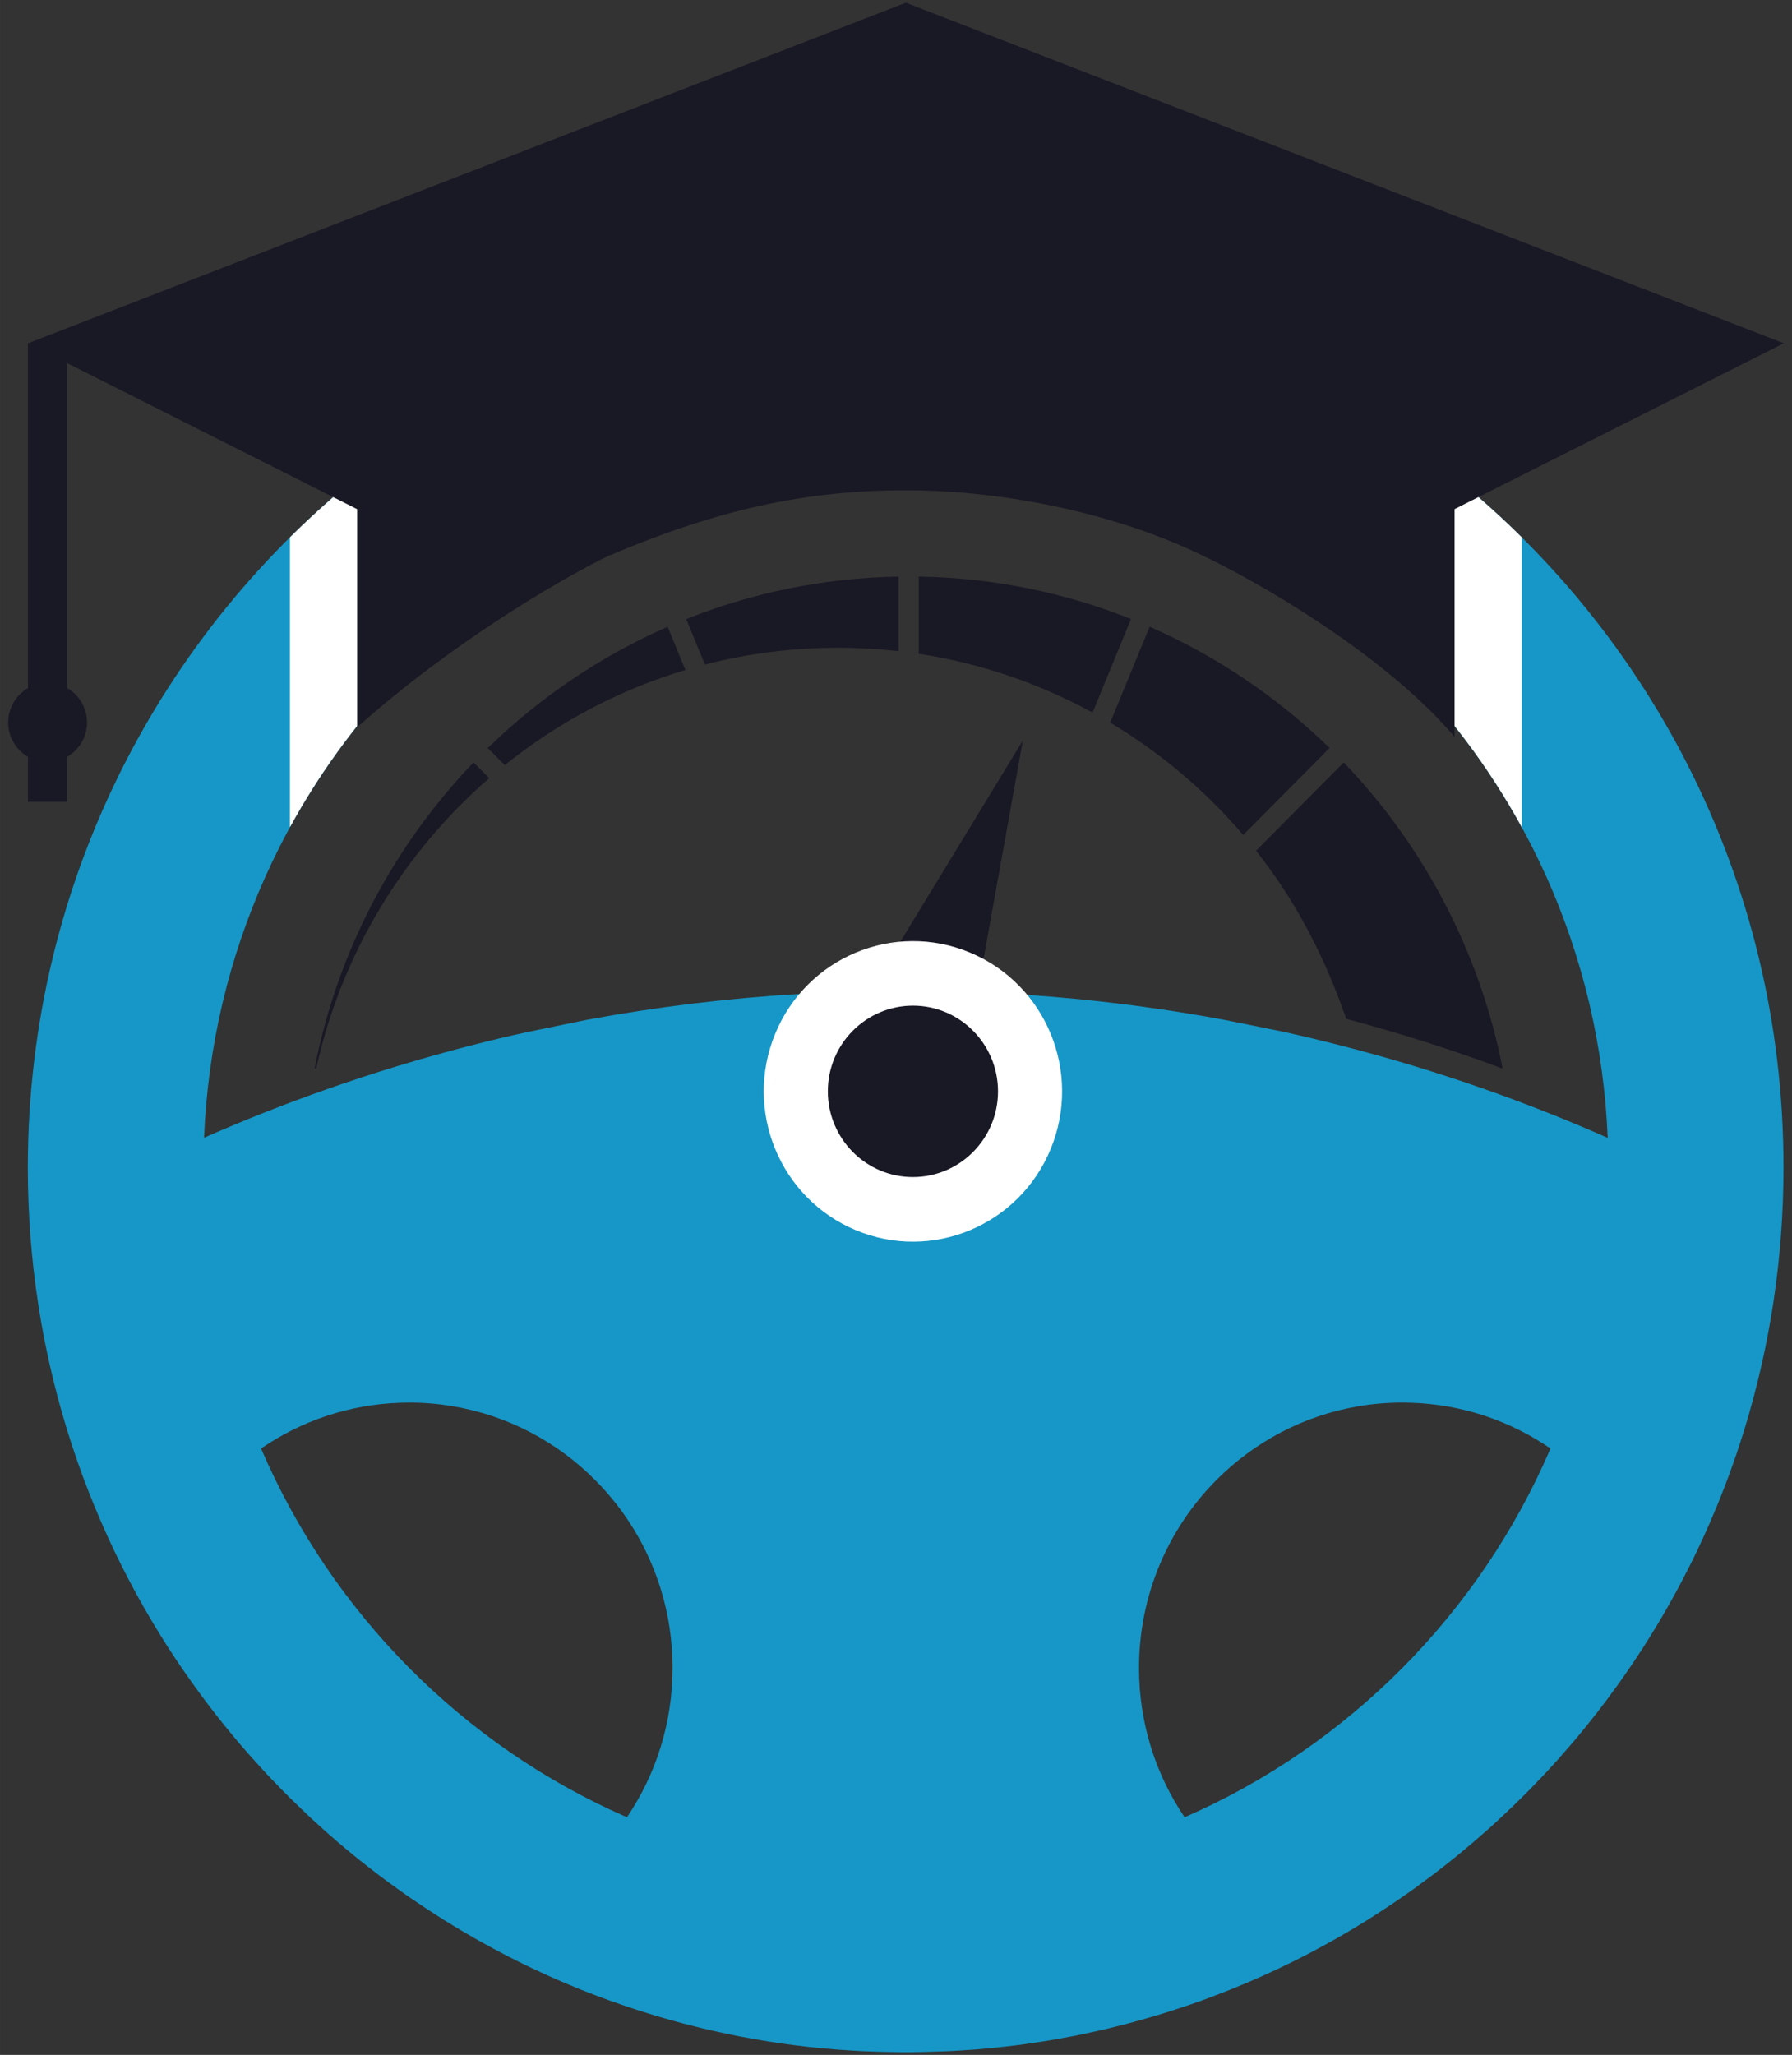 <?xml version="1.0" encoding="UTF-8"?>
<!DOCTYPE svg PUBLIC "-//W3C//DTD SVG 1.1//EN" "http://www.w3.org/Graphics/SVG/1.1/DTD/svg11.dtd">
<!-- Creator: CorelDRAW 2021 (64-Bit) -->
<svg xmlns="http://www.w3.org/2000/svg" xml:space="preserve" width="6.943mm" height="7.959mm" version="1.1" style="shape-rendering:geometricPrecision; text-rendering:geometricPrecision; image-rendering:optimizeQuality; fill-rule:evenodd; clip-rule:evenodd"
viewBox="0 0 694.26 795.86"
 xmlns:xlink="http://www.w3.org/1999/xlink"
 xmlns:xodm="http://www.corel.com/coreldraw/odm/2003">
 <rect x="0" y="0" width="694.26" height="795.86" fill="#333333" stroke="none"/>
 <defs>
  <style type="text/css">
   <![CDATA[
    .fil0 {fill:#1697C7}
    .fil3 {fill:#191825}
    .fil4 {fill:white}
    .fil2 {fill:#191825;fill-rule:nonzero}
    .fil1 {fill:white;fill-rule:nonzero}
   ]]>
  </style>
 </defs>
 <g id="Layer_x0020_1">
  <path class="fil0" d="M555.07 178.18c-29.98,-22.68 -63.82,-40.51 -100.32,-52.28 -32.71,-10.55 -67.6,-16.26 -103.8,-16.26 -36.21,0 -71.07,5.68 -103.81,16.26 -36.52,11.77 -70.33,29.58 -100.32,52.28 -82.58,62.51 -136.04,162 -136.04,274.04 0,70.88 21.39,136.74 57.98,191.36l0 0.02c1.22,1.78 2.44,3.59 3.71,5.35 4.55,6.56 9.34,12.94 14.38,19.16 1.13,1.42 2.3,2.82 3.47,4.24 2.16,2.63 4.41,5.21 6.68,7.76 1.39,1.57 2.78,3.11 4.21,4.65 0.6,0.68 1.22,1.35 1.85,2.01 1.19,1.3 2.41,2.57 3.68,3.85 0.65,0.72 1.34,1.4 2.01,2.1 2.39,2.48 4.88,4.89 7.37,7.27 1.03,1.02 2.08,2.03 3.16,3.04 7.51,7.04 15.31,13.76 23.45,20.08 1.32,1.03 2.63,2.05 3.93,3.03 2.39,1.81 4.81,3.62 7.27,5.35 3.49,2.53 7.06,4.97 10.67,7.33 1.13,0.77 2.3,1.52 3.47,2.26 1.2,0.8 2.47,1.6 3.71,2.39 2.52,1.57 5.08,3.11 7.59,4.6 5.09,3.02 10.29,5.89 15.55,8.63 1.61,0.85 3.19,1.67 4.81,2.46 1.03,0.53 2.11,1.06 3.14,1.57 1.98,0.96 3.99,1.93 6,2.82 0.15,0.09 0.32,0.19 0.48,0.26 1.97,0.92 3.93,1.79 5.91,2.65 0.05,0.03 0.1,0.05 0.12,0.08 1.17,0.48 2.3,0.98 3.47,1.47 2.06,0.89 4.14,1.73 6.2,2.58 0.58,0.24 1.17,0.48 1.75,0.69 2.46,0.94 4.88,1.88 7.34,2.78 1.13,0.4 2.18,0.81 3.28,1.2 2.23,0.79 4.43,1.54 6.63,2.27 1.13,0.36 2.2,0.72 3.33,1.08 2.2,0.72 4.45,1.42 6.65,2.1 1.08,0.31 2.11,0.62 3.18,0.91 1.46,0.44 2.87,0.82 4.31,1.21 2.61,0.72 5.24,1.44 7.92,2.07 0.91,0.22 1.8,0.43 2.68,0.67 2.39,0.58 4.83,1.14 7.25,1.64 1.03,0.24 2.03,0.44 3.04,0.65 1.46,0.32 2.87,0.58 4.28,0.87 1.82,0.34 3.62,0.68 5.44,0.99 1.84,0.31 3.66,0.6 5.43,0.92 4.74,0.77 9.5,1.42 14.24,1.95 1.05,0.14 2.06,0.26 3.09,0.33 2.77,0.29 5.55,0.56 8.3,0.78 1.22,0.12 2.49,0.19 3.71,0.26 2.15,0.17 4.3,0.29 6.48,0.41 0.98,0.07 1.99,0.1 2.94,0.12 2.4,0.12 4.84,0.19 7.26,0.22 0.95,0.02 1.94,0.05 2.89,0.05 1.46,0.05 2.92,0.05 4.38,0.05 1.46,0 2.92,0 4.36,-0.05 0.95,0 1.96,-0.03 2.94,-0.05 2.42,-0.05 4.83,-0.12 7.23,-0.22 0.98,-0.02 1.98,-0.07 2.96,-0.12 2.18,-0.12 4.31,-0.24 6.47,-0.41 1.24,-0.07 2.48,-0.14 3.73,-0.26 2.75,-0.22 5.55,-0.49 8.3,-0.78 1.01,-0.09 2.04,-0.21 3.07,-0.33 4.76,-0.53 9.49,-1.18 14.23,-1.95 1.82,-0.29 3.64,-0.58 5.44,-0.92 1.81,-0.31 3.63,-0.65 5.4,-0.99 1.42,-0.26 2.83,-0.53 4.31,-0.87 0.98,-0.19 2.01,-0.41 3.02,-0.65 2.41,-0.5 4.88,-1.06 7.29,-1.64 0.89,-0.21 1.75,-0.43 2.66,-0.67 2.66,-0.63 5.29,-1.33 7.9,-2.07 1.43,-0.39 2.92,-0.77 4.3,-1.21 1.11,-0.29 2.13,-0.6 3.19,-0.91 2.22,-0.68 4.47,-1.35 6.72,-2.1 1.1,-0.36 2.2,-0.72 3.28,-1.08 2.25,-0.73 4.43,-1.48 6.65,-2.27 1.1,-0.39 2.18,-0.8 3.31,-1.2 2.41,-0.9 4.88,-1.84 7.29,-2.78 0.94,-0.38 1.94,-0.77 2.88,-1.15 1.86,-0.75 3.68,-1.52 5.57,-2.32 1.15,-0.5 2.32,-1.01 3.45,-1.49 0.48,-0.19 0.93,-0.41 1.34,-0.6 2.13,-0.95 4.19,-1.88 6.24,-2.85 0.1,-0.02 0.15,-0.07 0.27,-0.12 2.17,-1.03 4.35,-2.12 6.58,-3.18 0.09,-0.05 0.21,-0.09 0.28,-0.12 1.18,-0.6 2.32,-1.18 3.47,-1.78 1.92,-0.97 3.86,-1.98 5.72,-3.02 0.36,-0.16 0.7,-0.33 1.03,-0.53 1.94,-1.08 3.9,-2.14 5.82,-3.23 1.46,-0.84 2.94,-1.68 4.38,-2.53 2.53,-1.49 5.07,-3.01 7.56,-4.57 1.77,-1.14 3.59,-2.27 5.34,-3.43 1.84,-1.18 3.65,-2.38 5.43,-3.59 1.36,-0.94 2.77,-1.85 4.09,-2.82 0.88,-0.58 1.7,-1.18 2.56,-1.78 1.36,-0.97 2.68,-1.93 3.99,-2.94 1.58,-1.13 3.09,-2.29 4.65,-3.45 6.77,-5.13 13.33,-10.53 19.69,-16.17 1.51,-1.3 2.95,-2.6 4.38,-3.95 2.2,-2.03 4.36,-4.05 6.53,-6.15 2.13,-2.05 4.29,-4.17 6.37,-6.29 1.51,-1.54 2.99,-3.11 4.5,-4.67 0.81,-0.85 1.58,-1.69 2.39,-2.53 1.1,-1.21 2.18,-2.41 3.3,-3.62 1.39,-1.52 2.73,-3.06 4.05,-4.6 1.46,-1.62 2.8,-3.23 4.21,-4.89 1.24,-1.5 2.51,-2.99 3.69,-4.51 1.36,-1.69 2.75,-3.4 4.09,-5.11 0.53,-0.67 1.03,-1.33 1.51,-2 1.43,-1.81 2.8,-3.64 4.13,-5.52 1.47,-1.93 2.83,-3.88 4.22,-5.83 1.45,-2.07 2.94,-4.22 4.38,-6.34l0 -0.02c36.61,-54.62 57.98,-120.48 57.98,-191.36 0.12,-112.04 -53.32,-211.55 -135.9,-274.04zm-312.17 525.65c-63.41,-27.67 -114.31,-78.96 -141.76,-142.82 15.39,-10.58 33.93,-17.04 53.82,-17.72 1.22,-0.04 2.37,-0.07 3.59,-0.07 5.62,0 11.1,0.46 16.49,1.35 21.56,3.55 40.87,13.86 55.63,28.75 18.48,18.59 29.89,44.28 29.89,72.69 0,21.42 -6.51,41.33 -17.66,57.82zm216.04 0c-11.15,-16.46 -17.66,-36.4 -17.66,-57.82 0,-28.41 11.42,-54.1 29.87,-72.69 14.69,-14.79 33.76,-25.06 55.11,-28.67 5.55,-0.95 11.22,-1.43 17.04,-1.43 0.96,0 1.96,0.03 2.92,0.05 20.17,0.55 38.91,7.04 54.48,17.74 -27.42,63.86 -78.32,115.12 -141.76,142.82zm116.42 -281.95c-18.26,-6.41 -36.8,-12.05 -55.68,-16.9 -7.47,-1.92 -14.98,-3.71 -22.5,-5.39l-22.49 -4.53c-18.69,-3.5 -37.62,-6.17 -56.76,-8.08 -6.61,-0.65 -13.26,-1.2 -19.94,-1.66 -1.31,-0.1 -2.63,-0.19 -3.95,-0.27 -2.84,-0.17 -5.67,-0.33 -8.54,-0.48 -11.44,-0.58 -22.95,-0.87 -34.55,-0.87 -13.86,0 -27.6,0.44 -41.23,1.26l-0.03 0c-28,1.66 -55.52,5.04 -82.51,10.05l-22.49 4.62c-7.59,1.64 -15.06,3.43 -22.5,5.35 -19.12,4.92 -37.95,10.66 -56.38,17.16 -15.89,5.6 -31.49,11.79 -46.76,18.51 2.95,-71.67 33.24,-136.21 80.67,-183.35 19.77,-19.69 42.57,-36.34 67.53,-49.19 7.32,-3.78 14.77,-7.21 22.45,-10.29 7.37,-3.01 14.84,-5.66 22.52,-7.93 12.47,-3.81 25.29,-6.75 38.43,-8.67 13.16,-1.98 26.61,-2.99 40.32,-2.99 27.38,0 53.82,4.05 78.75,11.61 7.61,2.34 15.13,4.99 22.48,7.98l0.02 0c7.68,3.08 15.15,6.53 22.47,10.31 24.98,12.85 47.72,29.48 67.51,49.19l0.02 0c23.66,23.6 43.12,51.51 57,82.5 13.86,30.99 22.16,65.02 23.64,100.86 -15.6,-6.87 -31.39,-13.14 -47.5,-18.8z"/>
  <path class="fil1" d="M454.75 125.9c36.5,11.77 70.33,29.6 100.32,52.28 12.16,9.2 23.69,19.2 34.5,29.93l0 112.27c-12.74,-23.29 -28.74,-44.5 -47.35,-63.06l-0.03 0c-19.79,-19.71 -42.52,-36.34 -67.5,-49.19 -7.33,-3.78 -14.79,-7.23 -22.47,-10.31l-0.03 0c-7.34,-2.99 -14.86,-5.64 -22.47,-7.98 -24.93,-7.56 -51.37,-11.61 -78.75,-11.61 -13.71,0 -27.16,1.01 -40.32,2.99 -13.14,1.92 -25.97,4.86 -38.43,8.67 -7.69,2.27 -15.15,4.92 -22.52,7.93 -7.68,3.08 -15.13,6.51 -22.45,10.29 -24.96,12.85 -47.76,29.5 -67.53,49.19 -18.66,18.54 -34.66,39.78 -47.39,63.08l0 -112.27c10.81,-10.73 22.34,-20.73 34.49,-29.93 29.99,-22.7 63.8,-40.51 100.32,-52.28 32.73,-10.58 67.6,-16.26 103.81,-16.26 36.2,0 71.09,5.71 103.8,16.26z"/>
  <path class="fil2" d="M563.54 197.18l127.55 -64.22 -340.14 -131.91 -340.14 131.93 0 133.52c-4.55,2.67 -7.64,7.63 -7.64,13.3 0,5.68 3.09,10.65 7.64,13.3l0 17.45 15.26 0 0 -17.45c4.55,-2.67 7.64,-7.62 7.64,-13.3 0,-5.69 -3.09,-10.63 -7.64,-13.3l0 -125.83 112.31 56.54 0 84.47c37.47,-33.55 80.38,-58.18 97.15,-66.3 41.92,-17.82 76.01,-25.49 115.42,-25.49 39.41,0 82.96,9.53 115.44,25.51 20.98,9.95 69.79,37.88 97.15,69.97l0 -88.19z"/>
  <path class="fil3" d="M183.47 295.29c-30.82,32.1 -52.71,72.97 -61.57,118.54 0.21,-0.08 0.43,-0.15 0.64,-0.23 9.9,-44.43 33.9,-83.5 67,-112.22l-6.07 -6.09z"/>
  <path class="fil3" d="M195.56 296.33c20.51,-16.49 44.19,-29.14 69.98,-36.85l-6.88 -16.72c-26,11.39 -49.58,27.38 -69.69,46.96l6.59 6.61z"/>
  <path class="fil3" d="M273.1 257.38c16.48,-4.25 33.75,-6.5 51.54,-6.5 7.93,0 15.76,0.45 23.48,1.32l0 -28.87c-28.99,0.47 -56.74,6.26 -82.26,16.44l7.24 17.61z"/>
  <path class="fil3" d="M355.94 223.31l0 29.91c24.05,3.68 46.74,11.5 67.34,22.76l14.9 -36.24c-25.53,-10.18 -53.25,-15.96 -82.24,-16.43z"/>
  <path class="fil3" d="M445.39 242.73l-15.27 37.15c19.44,11.61 36.85,26.34 51.53,43.49l33.45 -33.68c-20.13,-19.58 -43.68,-35.56 -69.71,-46.96z"/>
  <path class="fil3" d="M520.59 295.29l-33.96 34.2c15.27,19.28 26.28,40.59 34.46,63.72 0.15,0.46 0.3,0.94 0.45,1.39 20.64,5.48 40.84,11.91 60.61,19.26 -8.63,-44.47 -30.29,-86.02 -61.56,-118.57z"/>
  <path class="fil3" d="M347.13 367.48l49.14 -80.68 -17.14 95.25c-3.6,-5.1 -8.44,-9.26 -14.25,-11.91 -5.82,-2.64 -11.91,-3.45 -17.75,-2.66z"/>
  <path class="fil4" d="M375.8 368.93c29.49,12.29 43.48,46.34 31.28,76.03 -12.21,29.7 -46.02,43.8 -75.5,31.5 -29.48,-12.29 -43.48,-46.34 -31.28,-76.03 12.21,-29.69 46.02,-43.79 75.5,-31.5z"/>
  <path class="fil3" d="M353.7 389.49c18.18,0 32.95,14.87 32.95,33.21 0,18.31 -14.77,33.18 -32.95,33.18 -18.21,0 -32.95,-14.87 -32.98,-33.18 0,-18.34 14.77,-33.19 32.98,-33.21z"/>
 </g>
</svg>
